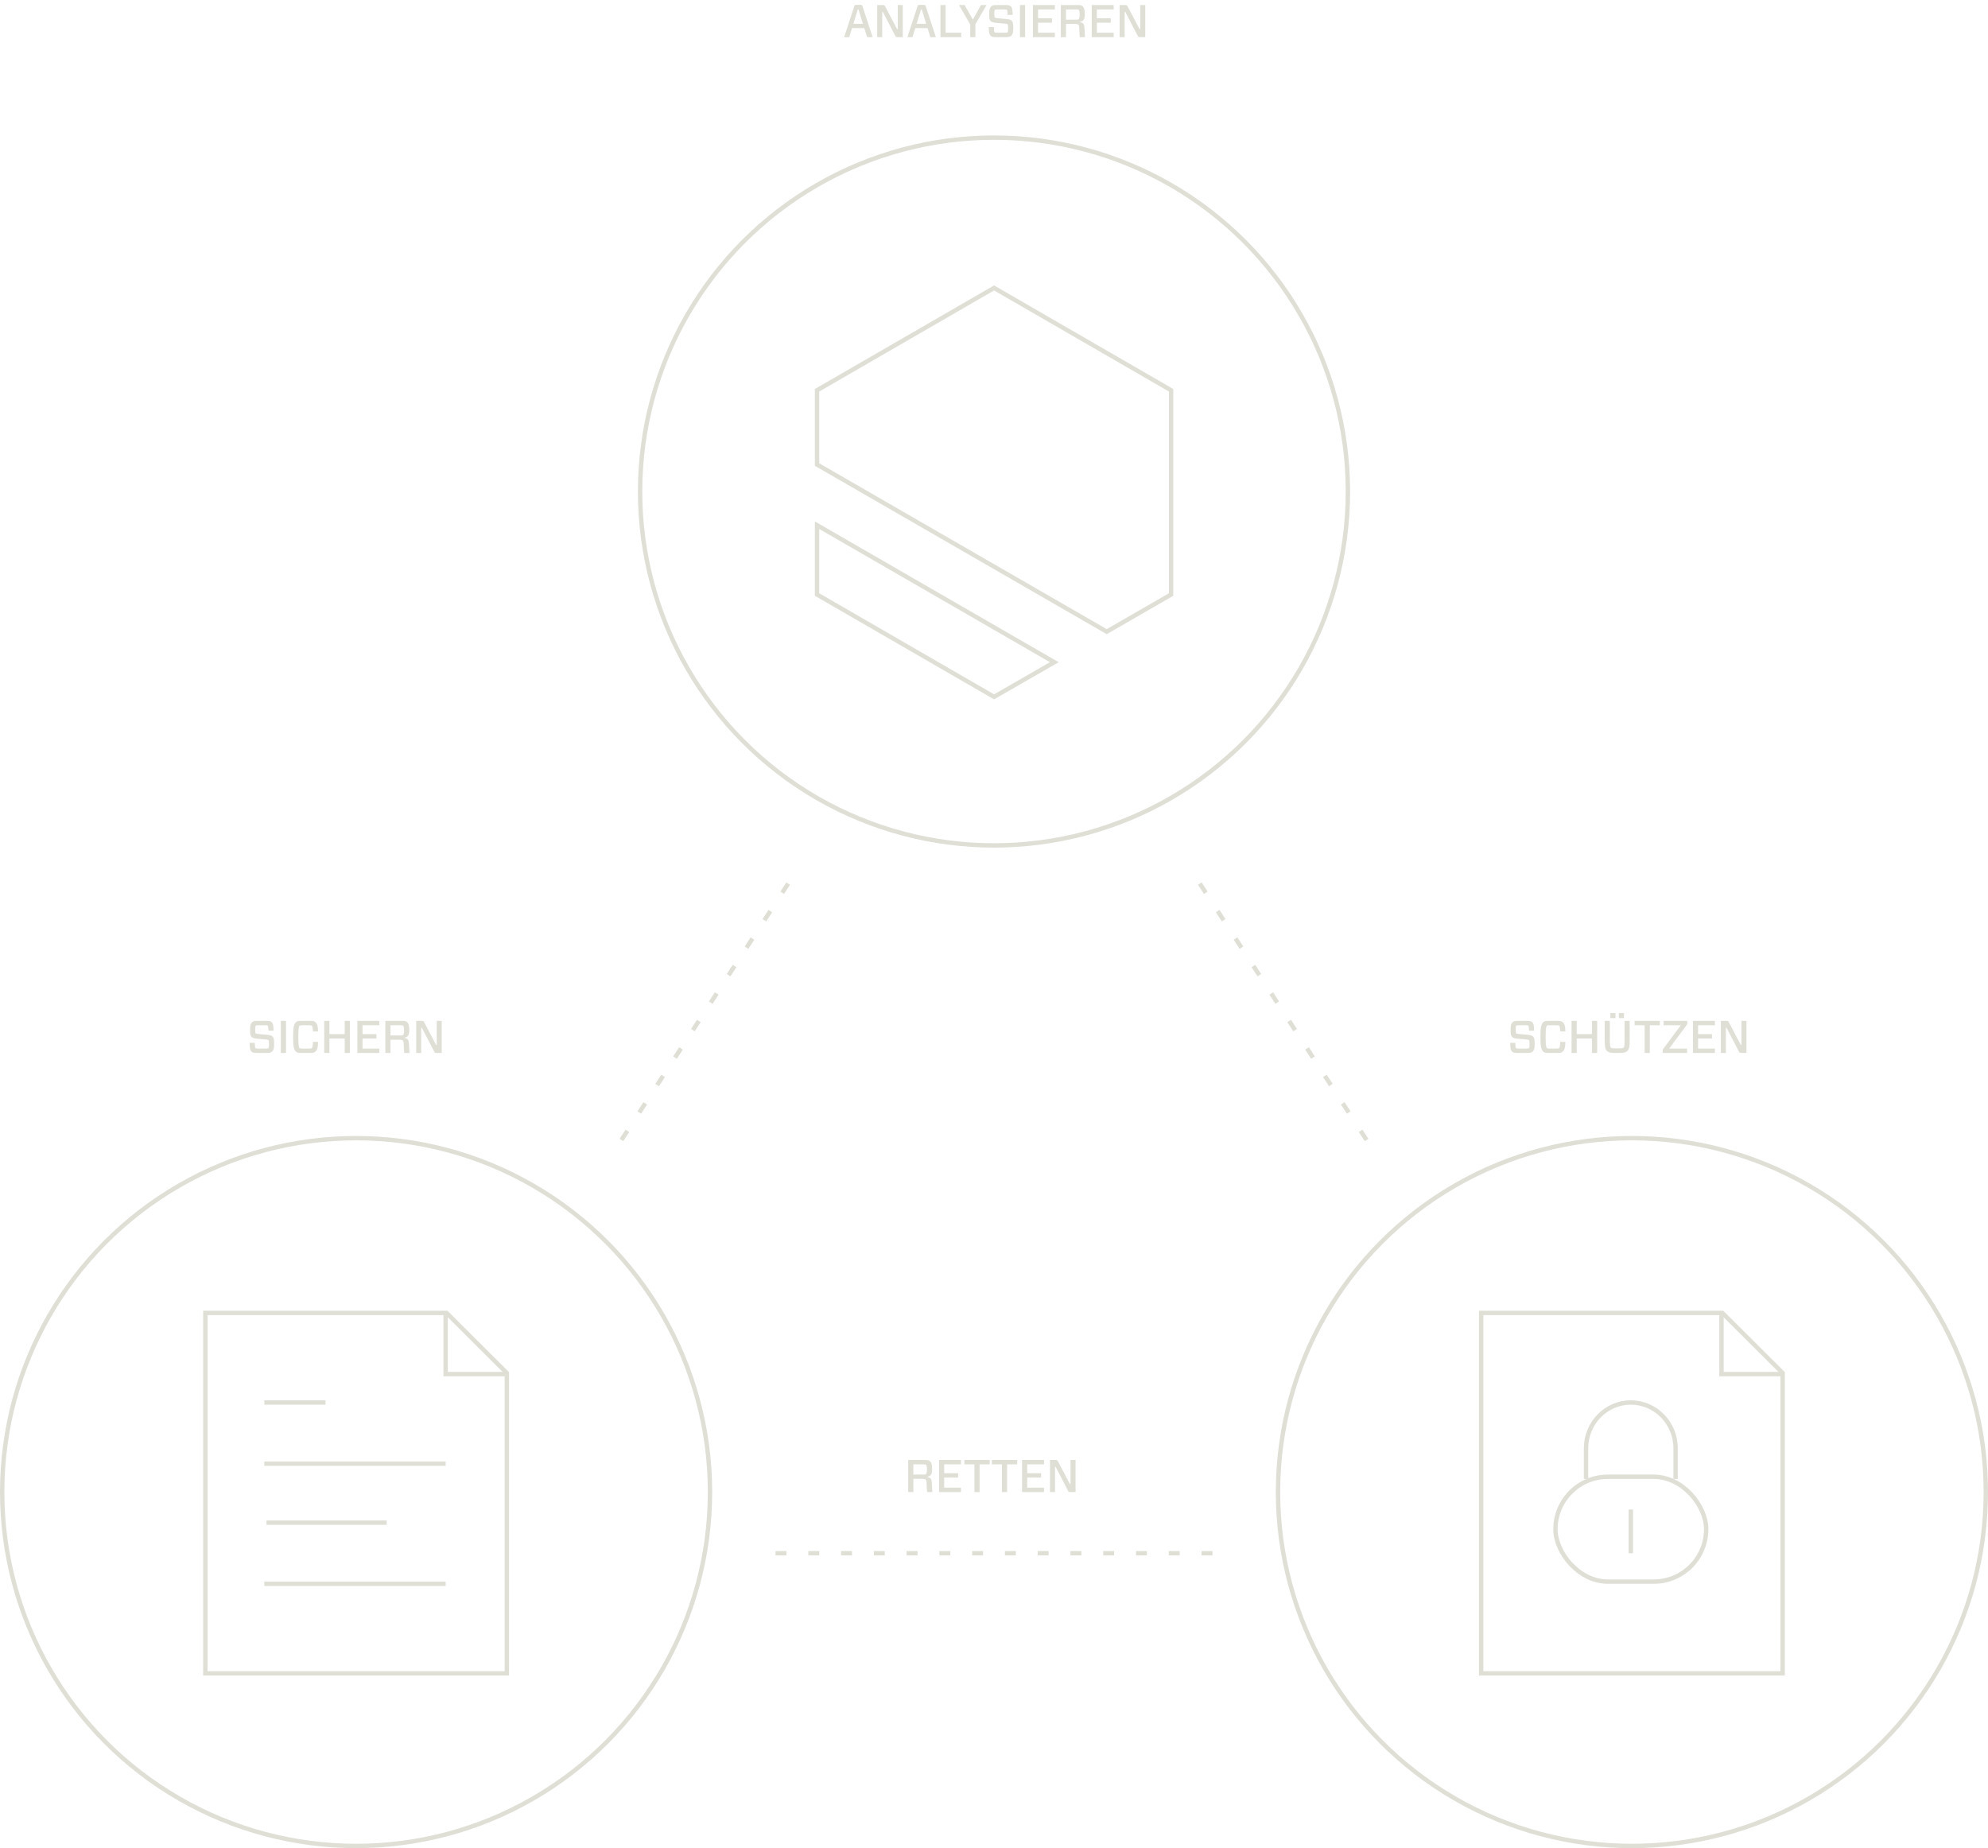 <svg xmlns="http://www.w3.org/2000/svg" xmlns:xlink="http://www.w3.org/1999/xlink" width="910px" height="846px" viewBox="0 0 910 846" version="1.1">
    <!-- Generator: Sketch 52.6 (67491) - http://www.bohemiancoding.com/sketch -->
    
    
    <g id="Page-1" stroke="none" stroke-width="1" fill="none" fill-rule="evenodd">
        <path d="M285,521 L365,398" id="Line1" stroke="#dfdfd6" stroke-width="2" stroke-linecap="square" stroke-dasharray="3,12">
            <animate attributeName="stroke-dashoffset" from="15" to="0" dur="0.5s" repeatCount="indefinite"/>
        </path>
        <path d="M356,711 L555.5,711" id="Line2" stroke="#dfdfd6" stroke-width="2" stroke-linecap="square" stroke-dasharray="3,12">
            <animate attributeName="stroke-dashoffset" from="0" to="15" dur="0.5s" repeatCount="indefinite"/>
        </path>
        <path d="M545,521 L625,398" id="Line3" stroke="#dfdfd6" stroke-width="2" stroke-linecap="square" stroke-dasharray="3,12" transform="translate(585, 459.5) scale(-1, 1) translate(-585, -459.5)">
            <animate attributeName="stroke-dashoffset" from="0" to="15" dur="0.5s" repeatCount="indefinite"/>
        </path>
        <path d="M482.611,303.125 L455.033,318.992 L374,272.148 L374,240.414 L482.611,303.125 Z M455.033,131.803 L374,178.648 L374,212.648 L506.6,289.148 L536.067,272.148 L536.067,178.648 L455.033,131.803 Z" id="Shape" stroke="#dfdfd6" stroke-width="2"/>
        <circle id="Oval1" stroke="#dfdfd6" stroke-width="2" cx="455" cy="225" r="162"/>
        <circle id="Oval2" stroke="#dfdfd6" stroke-width="2" cx="163" cy="683" r="162"/>
        <circle id="Oval3" stroke="#dfdfd6" stroke-width="2" cx="747" cy="683" r="162"/>
        <polyline id="Path1" stroke="#dfdfd6" stroke-width="2" points="204 601 204 629 232 629"/>
        <polygon id="Path2" stroke="#dfdfd6" stroke-width="2" points="232 628.5 204.4 601 94 601 94 766 232 766"/>
        <path d="M121,642 L149,642" id="Path3" stroke="#dfdfd6" stroke-width="2"/>
        <path d="M121,670 L204,670" id="Path4" stroke="#dfdfd6" stroke-width="2"/>
        <path d="M177,697 L122,697" id="Path5" stroke="#dfdfd6" stroke-width="2"/>
        <path d="M121,725 L204,725" id="Path6" stroke="#dfdfd6" stroke-width="2"/>
        <polyline id="Path7" stroke="#dfdfd6" stroke-width="2" points="788 601 788 629 816 629"/>
        <polygon id="Path8" stroke="#dfdfd6" stroke-width="2" points="816 628.5 788.4 601 678 601 678 766 816 766"/>
        <rect id="Rectangle" stroke="#dfdfd6" stroke-width="2" x="712" y="676" width="69" height="48" rx="24"/>
        <path xmlns="http://www.w3.org/2000/svg" d="M396.899,17 L395.618,12.863 L390.011,12.863 L388.73,17 L386.399,17 L391.061,2.804 C391.131,2.566 391.218,2.412 391.324,2.342 C391.429,2.272 391.621,2.237 391.901,2.237 L393.938,2.237 C394.204,2.237 394.389,2.272 394.495,2.342 C394.6,2.412 394.694,2.566 394.778,2.804 L399.44,17 L396.899,17 Z M392.657,4.295 L390.62,10.889 L394.988,10.889 L392.972,4.295 L392.657,4.295 Z M413.237,2.3 L413.237,17 L410.843,17 C410.535,17 410.308,16.955 410.161,16.863 C410.013,16.772 409.877,16.587 409.751,16.307 L404.144,5.492 L403.829,5.492 L403.829,17 L401.54,17 L401.54,2.3 L404.144,2.3 C404.452,2.3 404.676,2.345 404.816,2.437 C404.956,2.528 405.089,2.713 405.215,2.993 L410.633,13.304 L410.948,13.304 L410.948,2.3 L413.237,2.3 Z M425.858,17 L424.577,12.863 L418.97,12.863 L417.689,17 L415.358,17 L420.02,2.804 C420.09,2.566 420.177,2.412 420.283,2.342 C420.388,2.272 420.58,2.237 420.86,2.237 L422.897,2.237 C423.163,2.237 423.348,2.272 423.454,2.342 C423.559,2.412 423.653,2.566 423.737,2.804 L428.399,17 L425.858,17 Z M421.616,4.295 L419.579,10.889 L423.947,10.889 L421.931,4.295 L421.616,4.295 Z M432.851,2.3 L432.851,14.984 L439.97,14.984 L439.97,17 L430.499,17 L430.499,2.3 L432.851,2.3 Z M451.583,2.3 L446.48,11.12 L446.48,17 L444.128,17 L444.128,11.183 L438.962,2.3 L441.545,2.3 L445.241,8.831 L445.409,8.831 L449.042,2.3 L451.583,2.3 Z M463.805,12.737 C463.805,13.773 463.746,14.546 463.627,15.057 C463.507,15.569 463.28,15.992 462.944,16.328 C462.496,16.776 461.74,17 460.676,17 L455.741,17 C454.621,17 453.858,16.797 453.452,16.391 C453.144,16.083 452.931,15.667 452.812,15.142 C452.692,14.616 452.626,13.696 452.612,12.38 L454.943,12.38 C454.971,13.808 455.062,14.599 455.216,14.753 C455.37,14.907 455.678,14.984 456.14,14.984 L460.277,14.984 C460.767,14.984 461.089,14.907 461.243,14.753 C461.397,14.599 461.474,13.934 461.474,12.758 C461.474,11.834 461.39,11.288 461.222,11.12 C461.082,10.98 460.76,10.889 460.256,10.847 L455.636,10.427 C454.614,10.329 453.9,10.077 453.494,9.671 C453.214,9.391 453.029,9.034 452.938,8.6 C452.846,8.166 452.801,7.452 452.801,6.458 C452.801,5.492 452.86,4.754 452.979,4.242 C453.099,3.731 453.326,3.308 453.662,2.972 C454.11,2.524 454.852,2.3 455.888,2.3 L460.424,2.3 C461.544,2.3 462.307,2.503 462.713,2.909 C463.021,3.217 463.227,3.616 463.332,4.106 C463.438,4.596 463.511,5.499 463.553,6.815 L461.222,6.815 C461.194,5.457 461.103,4.701 460.949,4.547 C460.795,4.393 460.487,4.316 460.025,4.316 L456.308,4.316 C455.832,4.316 455.517,4.393 455.363,4.547 C455.209,4.701 455.132,5.331 455.132,6.437 C455.132,7.347 455.216,7.886 455.384,8.054 C455.496,8.166 455.818,8.25 456.35,8.306 L460.97,8.726 C461.964,8.81 462.664,9.055 463.07,9.461 C463.35,9.741 463.542,10.108 463.647,10.563 C463.753,11.019 463.805,11.743 463.805,12.737 Z M469.244,17 L466.892,17 L466.892,2.3 L469.244,2.3 L469.244,17 Z M482.852,14.984 L482.852,17 L472.814,17 L472.814,2.3 L482.852,2.3 L482.852,4.316 L475.166,4.316 L475.166,8.369 L481.529,8.369 L481.529,10.385 L475.166,10.385 L475.166,14.984 L482.852,14.984 Z M487.955,8.999 L492.827,8.999 C493.289,8.999 493.59,8.929 493.73,8.789 C494.038,8.481 494.192,7.76 494.192,6.626 C494.192,5.492 494.045,4.778 493.751,4.484 C493.639,4.372 493.331,4.316 492.827,4.316 L487.955,4.316 L487.955,8.999 Z M494.024,12.947 C494.01,12.051 493.856,11.477 493.562,11.225 C493.324,11.029 492.813,10.931 492.029,10.931 L487.955,10.931 L487.955,17 L485.603,17 L485.603,2.3 L493.52,2.3 C494.514,2.3 495.214,2.503 495.62,2.909 C495.942,3.231 496.18,3.651 496.334,4.169 C496.488,4.687 496.565,5.457 496.565,6.479 C496.565,7.725 496.383,8.596 496.019,9.094 C495.655,9.591 495.039,9.902 494.171,10.028 L494.171,10.07 C494.997,10.224 495.567,10.476 495.882,10.826 C496.198,11.176 496.376,11.862 496.418,12.884 C496.502,14.97 496.579,16.342 496.649,17 L494.297,17 C494.157,16.076 494.066,14.725 494.024,12.947 Z M509.774,14.984 L509.774,17 L499.736,17 L499.736,2.3 L509.774,2.3 L509.774,4.316 L502.088,4.316 L502.088,8.369 L508.451,8.369 L508.451,10.385 L502.088,10.385 L502.088,14.984 L509.774,14.984 Z M524.222,2.3 L524.222,17 L521.828,17 C521.52,17 521.293,16.955 521.145,16.863 C520.998,16.772 520.862,16.587 520.736,16.307 L515.129,5.492 L514.814,5.492 L514.814,17 L512.525,17 L512.525,2.3 L515.129,2.3 C515.437,2.3 515.661,2.345 515.801,2.437 C515.941,2.528 516.074,2.713 516.2,2.993 L521.618,13.304 L521.933,13.304 L521.933,2.3 L524.222,2.3 Z" id="ANALYSIEREN" fill="#dfdfd6"/>
<path xmlns="http://www.w3.org/2000/svg" d="M125.474,477.737 C125.474,478.773 125.415,479.546 125.296,480.058 C125.176,480.569 124.949,480.992 124.613,481.328 C124.165,481.776 123.409,482 122.345,482 L117.41,482 C116.29,482 115.527,481.797 115.121,481.391 C114.813,481.083 114.6,480.667 114.481,480.142 C114.361,479.616 114.295,478.696 114.281,477.38 L116.612,477.38 C116.64,478.808 116.731,479.599 116.885,479.753 C117.039,479.907 117.347,479.984 117.809,479.984 L121.946,479.984 C122.436,479.984 122.758,479.907 122.912,479.753 C123.066,479.599 123.143,478.934 123.143,477.758 C123.143,476.834 123.059,476.288 122.891,476.12 C122.751,475.98 122.429,475.889 121.925,475.847 L117.305,475.427 C116.283,475.329 115.569,475.077 115.163,474.671 C114.883,474.391 114.698,474.034 114.606,473.6 C114.516,473.166 114.47,472.452 114.47,471.458 C114.47,470.492 114.529,469.754 114.648,469.243 C114.768,468.731 114.995,468.308 115.331,467.972 C115.779,467.524 116.521,467.3 117.557,467.3 L122.093,467.3 C123.213,467.3 123.976,467.503 124.382,467.909 C124.69,468.217 124.896,468.616 125.001,469.106 C125.107,469.596 125.18,470.499 125.222,471.815 L122.891,471.815 C122.863,470.457 122.772,469.701 122.618,469.547 C122.464,469.393 122.156,469.316 121.694,469.316 L117.977,469.316 C117.501,469.316 117.186,469.393 117.032,469.547 C116.878,469.701 116.801,470.331 116.801,471.437 C116.801,472.347 116.885,472.886 117.053,473.054 C117.165,473.166 117.487,473.25 118.019,473.306 L122.639,473.726 C123.633,473.81 124.333,474.055 124.739,474.461 C125.019,474.741 125.211,475.108 125.317,475.563 C125.422,476.019 125.474,476.743 125.474,477.737 Z M130.913,482 L128.561,482 L128.561,467.3 L130.913,467.3 L130.913,482 Z M145.613,476.939 C145.557,478.339 145.442,479.336 145.267,479.932 C145.091,480.527 144.787,481.02 144.353,481.412 C144.101,481.636 143.811,481.79 143.482,481.874 C143.152,481.958 142.645,482 141.959,482 L137.885,482 C137.199,482 136.692,481.958 136.363,481.874 C136.033,481.79 135.743,481.636 135.491,481.412 C135.029,480.992 134.693,480.334 134.483,479.438 C134.273,478.542 134.168,476.946 134.168,474.65 C134.168,472.354 134.273,470.758 134.483,469.862 C134.693,468.966 135.029,468.308 135.491,467.888 C135.743,467.664 136.033,467.51 136.363,467.426 C136.692,467.342 137.199,467.3 137.885,467.3 L141.959,467.3 C142.645,467.3 143.152,467.342 143.482,467.426 C143.811,467.51 144.101,467.664 144.353,467.888 C144.787,468.266 145.098,468.759 145.287,469.368 C145.477,469.978 145.578,470.898 145.592,472.13 L143.24,472.13 C143.184,470.66 143.023,469.799 142.757,469.547 C142.575,469.393 142.225,469.316 141.707,469.316 L138.137,469.316 C137.619,469.316 137.269,469.393 137.087,469.547 C136.737,469.869 136.562,471.57 136.562,474.65 C136.562,477.73 136.737,479.431 137.087,479.753 C137.269,479.907 137.619,479.984 138.137,479.984 L141.707,479.984 C142.211,479.998 142.561,479.921 142.757,479.753 C143.037,479.501 143.198,478.563 143.24,476.939 L145.613,476.939 Z M160.145,467.3 L160.145,482 L157.793,482 L157.793,475.385 L150.779,475.385 L150.779,482 L148.427,482 L148.427,467.3 L150.779,467.3 L150.779,473.369 L157.793,473.369 L157.793,467.3 L160.145,467.3 Z M173.627,479.984 L173.627,482 L163.589,482 L163.589,467.3 L173.627,467.3 L173.627,469.316 L165.941,469.316 L165.941,473.369 L172.304,473.369 L172.304,475.385 L165.941,475.385 L165.941,479.984 L173.627,479.984 Z M178.73,473.999 L183.602,473.999 C184.064,473.999 184.365,473.929 184.505,473.789 C184.813,473.481 184.967,472.76 184.967,471.626 C184.967,470.492 184.82,469.778 184.526,469.484 C184.414,469.372 184.106,469.316 183.602,469.316 L178.73,469.316 L178.73,473.999 Z M184.799,477.947 C184.785,477.051 184.631,476.477 184.337,476.225 C184.099,476.029 183.588,475.931 182.804,475.931 L178.73,475.931 L178.73,482 L176.378,482 L176.378,467.3 L184.295,467.3 C185.289,467.3 185.989,467.503 186.395,467.909 C186.717,468.231 186.955,468.651 187.109,469.169 C187.263,469.687 187.34,470.457 187.34,471.479 C187.34,472.725 187.158,473.596 186.794,474.094 C186.43,474.591 185.814,474.902 184.946,475.028 L184.946,475.07 C185.772,475.224 186.342,475.476 186.657,475.826 C186.973,476.176 187.151,476.862 187.193,477.884 C187.277,479.97 187.354,481.342 187.424,482 L185.072,482 C184.932,481.076 184.841,479.725 184.799,477.947 Z M202.208,467.3 L202.208,482 L199.814,482 C199.506,482 199.279,481.954 199.131,481.863 C198.984,481.772 198.848,481.587 198.722,481.307 L193.115,470.492 L192.8,470.492 L192.8,482 L190.511,482 L190.511,467.3 L193.115,467.3 C193.423,467.3 193.647,467.346 193.787,467.437 C193.927,467.527 194.06,467.713 194.186,467.993 L199.604,478.304 L199.919,478.304 L199.919,467.3 L202.208,467.3 Z" id="SICHERN" fill="#dfdfd6"/>
<path xmlns="http://www.w3.org/2000/svg" d="M418.074,674.999 L422.946,674.999 C423.408,674.999 423.709,674.929 423.849,674.789 C424.157,674.481 424.311,673.76 424.311,672.626 C424.311,671.492 424.164,670.778 423.87,670.484 C423.758,670.372 423.45,670.316 422.946,670.316 L418.074,670.316 L418.074,674.999 Z M424.143,678.947 C424.129,678.051 423.975,677.477 423.681,677.225 C423.443,677.029 422.932,676.931 422.148,676.931 L418.074,676.931 L418.074,683 L415.722,683 L415.722,668.3 L423.639,668.3 C424.633,668.3 425.333,668.503 425.739,668.909 C426.061,669.231 426.299,669.651 426.453,670.169 C426.607,670.687 426.684,671.457 426.684,672.479 C426.684,673.725 426.502,674.596 426.138,675.093 C425.774,675.591 425.158,675.902 424.29,676.028 L424.29,676.07 C425.116,676.224 425.686,676.476 426.002,676.826 C426.317,677.176 426.495,677.862 426.537,678.884 C426.621,680.97 426.698,682.342 426.768,683 L424.416,683 C424.276,682.076 424.185,680.725 424.143,678.947 Z M439.893,680.984 L439.893,683 L429.855,683 L429.855,668.3 L439.893,668.3 L439.893,670.316 L432.207,670.316 L432.207,674.369 L438.57,674.369 L438.57,676.385 L432.207,676.385 L432.207,680.984 L439.893,680.984 Z M453.018,670.316 L448.398,670.316 L448.398,683 L446.046,683 L446.046,670.316 L441.426,670.316 L441.426,668.3 L453.018,668.3 L453.018,670.316 Z M465.618,670.316 L460.998,670.316 L460.998,683 L458.646,683 L458.646,670.316 L454.026,670.316 L454.026,668.3 L465.618,668.3 L465.618,670.316 Z M477.882,680.984 L477.882,683 L467.844,683 L467.844,668.3 L477.882,668.3 L477.882,670.316 L470.196,670.316 L470.196,674.369 L476.559,674.369 L476.559,676.385 L470.196,676.385 L470.196,680.984 L477.882,680.984 Z M492.33,668.3 L492.33,683 L489.936,683 C489.628,683 489.401,682.955 489.253,682.864 C489.106,682.773 488.97,682.587 488.844,682.307 L483.237,671.492 L482.922,671.492 L482.922,683 L480.633,683 L480.633,668.3 L483.237,668.3 C483.545,668.3 483.769,668.346 483.909,668.437 C484.049,668.528 484.182,668.713 484.308,668.993 L489.726,679.304 L490.041,679.304 L490.041,668.3 L492.33,668.3 Z" id="RETTEN" fill="#dfdfd6"/>
<path xmlns="http://www.w3.org/2000/svg" d="M702.474,477.737 C702.474,478.773 702.415,479.546 702.295,480.058 C702.176,480.569 701.949,480.992 701.613,481.328 C701.165,481.776 700.409,482 699.345,482 L694.41,482 C693.29,482 692.527,481.797 692.121,481.391 C691.813,481.083 691.6,480.667 691.481,480.142 C691.361,479.616 691.295,478.696 691.281,477.38 L693.612,477.38 C693.64,478.808 693.731,479.599 693.885,479.753 C694.039,479.907 694.347,479.984 694.809,479.984 L698.946,479.984 C699.436,479.984 699.758,479.907 699.912,479.753 C700.066,479.599 700.143,478.934 700.143,477.758 C700.143,476.834 700.059,476.288 699.891,476.12 C699.751,475.98 699.429,475.889 698.925,475.847 L694.305,475.427 C693.283,475.329 692.569,475.077 692.163,474.671 C691.883,474.391 691.697,474.034 691.606,473.6 C691.515,473.166 691.47,472.452 691.47,471.458 C691.47,470.492 691.529,469.754 691.649,469.243 C691.768,468.731 691.995,468.308 692.331,467.972 C692.779,467.524 693.521,467.3 694.557,467.3 L699.093,467.3 C700.213,467.3 700.976,467.503 701.382,467.909 C701.69,468.217 701.896,468.616 702.001,469.106 C702.107,469.596 702.18,470.499 702.222,471.815 L699.891,471.815 C699.863,470.457 699.772,469.701 699.618,469.547 C699.464,469.393 699.156,469.316 698.694,469.316 L694.977,469.316 C694.501,469.316 694.186,469.393 694.032,469.547 C693.878,469.701 693.801,470.331 693.801,471.437 C693.801,472.347 693.885,472.886 694.053,473.054 C694.165,473.166 694.487,473.25 695.019,473.306 L699.639,473.726 C700.633,473.81 701.333,474.055 701.739,474.461 C702.019,474.741 702.211,475.108 702.317,475.563 C702.422,476.019 702.474,476.743 702.474,477.737 Z M716.565,476.939 C716.509,478.339 716.394,479.336 716.218,479.932 C716.043,480.527 715.739,481.02 715.305,481.412 C715.053,481.636 714.763,481.79 714.433,481.874 C714.104,481.958 713.597,482 712.911,482 L708.837,482 C708.151,482 707.644,481.958 707.314,481.874 C706.985,481.79 706.695,481.636 706.443,481.412 C705.981,480.992 705.645,480.334 705.435,479.438 C705.225,478.542 705.12,476.946 705.12,474.65 C705.12,472.354 705.225,470.758 705.435,469.862 C705.645,468.966 705.981,468.308 706.443,467.888 C706.695,467.664 706.985,467.51 707.314,467.426 C707.644,467.342 708.151,467.3 708.837,467.3 L712.911,467.3 C713.597,467.3 714.104,467.342 714.433,467.426 C714.763,467.51 715.053,467.664 715.305,467.888 C715.739,468.266 716.05,468.759 716.24,469.368 C716.429,469.978 716.53,470.898 716.544,472.13 L714.192,472.13 C714.136,470.66 713.975,469.799 713.709,469.547 C713.527,469.393 713.177,469.316 712.659,469.316 L709.089,469.316 C708.571,469.316 708.221,469.393 708.039,469.547 C707.689,469.869 707.514,471.57 707.514,474.65 C707.514,477.73 707.689,479.431 708.039,479.753 C708.221,479.907 708.571,479.984 709.089,479.984 L712.659,479.984 C713.163,479.998 713.513,479.921 713.709,479.753 C713.989,479.501 714.15,478.563 714.192,476.939 L716.565,476.939 Z M731.097,467.3 L731.097,482 L728.745,482 L728.745,475.385 L721.731,475.385 L721.731,482 L719.379,482 L719.379,467.3 L721.731,467.3 L721.731,473.369 L728.745,473.369 L728.745,467.3 L731.097,467.3 Z M745.986,467.3 L745.986,475.889 C745.986,477.639 745.909,478.843 745.755,479.501 C745.601,480.159 745.314,480.698 744.894,481.118 C744.558,481.454 744.117,481.685 743.571,481.811 C743.025,481.937 742.262,482 741.282,482 L739.14,482 C737.362,482 736.186,481.713 735.612,481.139 C735.192,480.719 734.909,480.184 734.761,479.533 C734.614,478.881 734.541,477.667 734.541,475.889 L734.541,467.3 L736.893,467.3 L736.893,476.393 C736.893,477.233 736.918,477.884 736.966,478.346 C737.015,478.808 737.068,479.098 737.124,479.217 C737.18,479.337 737.271,479.459 737.397,479.585 C737.621,479.809 738.37,479.921 739.644,479.921 L740.967,479.921 C742.213,479.921 742.948,479.809 743.172,479.585 C743.298,479.459 743.385,479.333 743.434,479.207 C743.484,479.081 743.529,478.798 743.571,478.356 C743.613,477.915 743.634,477.261 743.634,476.393 L743.634,467.3 L745.986,467.3 Z M737.145,466.04 L737.145,463.73 L739.476,463.73 L739.476,466.04 L737.145,466.04 Z M741.03,466.04 L741.03,463.73 L743.361,463.73 L743.361,466.04 L741.03,466.04 Z M759.804,469.316 L755.184,469.316 L755.184,482 L752.832,482 L752.832,469.316 L748.212,469.316 L748.212,467.3 L759.804,467.3 L759.804,469.316 Z M772.236,479.984 L772.236,482 L761.106,482 L761.106,480.467 L769.38,469.316 L761.526,469.316 L761.526,467.3 L772.341,467.3 L772.341,468.833 L764.067,479.984 L772.236,479.984 Z M784.983,479.984 L784.983,482 L774.945,482 L774.945,467.3 L784.983,467.3 L784.983,469.316 L777.297,469.316 L777.297,473.369 L783.66,473.369 L783.66,475.385 L777.297,475.385 L777.297,479.984 L784.983,479.984 Z M799.431,467.3 L799.431,482 L797.037,482 C796.729,482 796.502,481.954 796.355,481.863 C796.207,481.772 796.071,481.587 795.945,481.307 L790.338,470.492 L790.023,470.492 L790.023,482 L787.734,482 L787.734,467.3 L790.338,467.3 C790.646,467.3 790.87,467.346 791.01,467.437 C791.15,467.527 791.283,467.713 791.409,467.993 L796.827,478.304 L797.142,478.304 L797.142,467.3 L799.431,467.3 Z" id="SCHÜTZEN" fill="#dfdfd6"/>
<path xmlns="http://www.w3.org/2000/svg" d="M746.5,711 L746.5,691" id="Path9" stroke="#dfdfd6" stroke-width="2"/>
        <path d="M726,677 L726,663 C726,651.402 735.178,642 746.5,642 C757.822,642 767,651.402 767,663 L767,677" id="Path10" stroke="#dfdfd6" stroke-width="2"/>
        
    </g>
</svg>